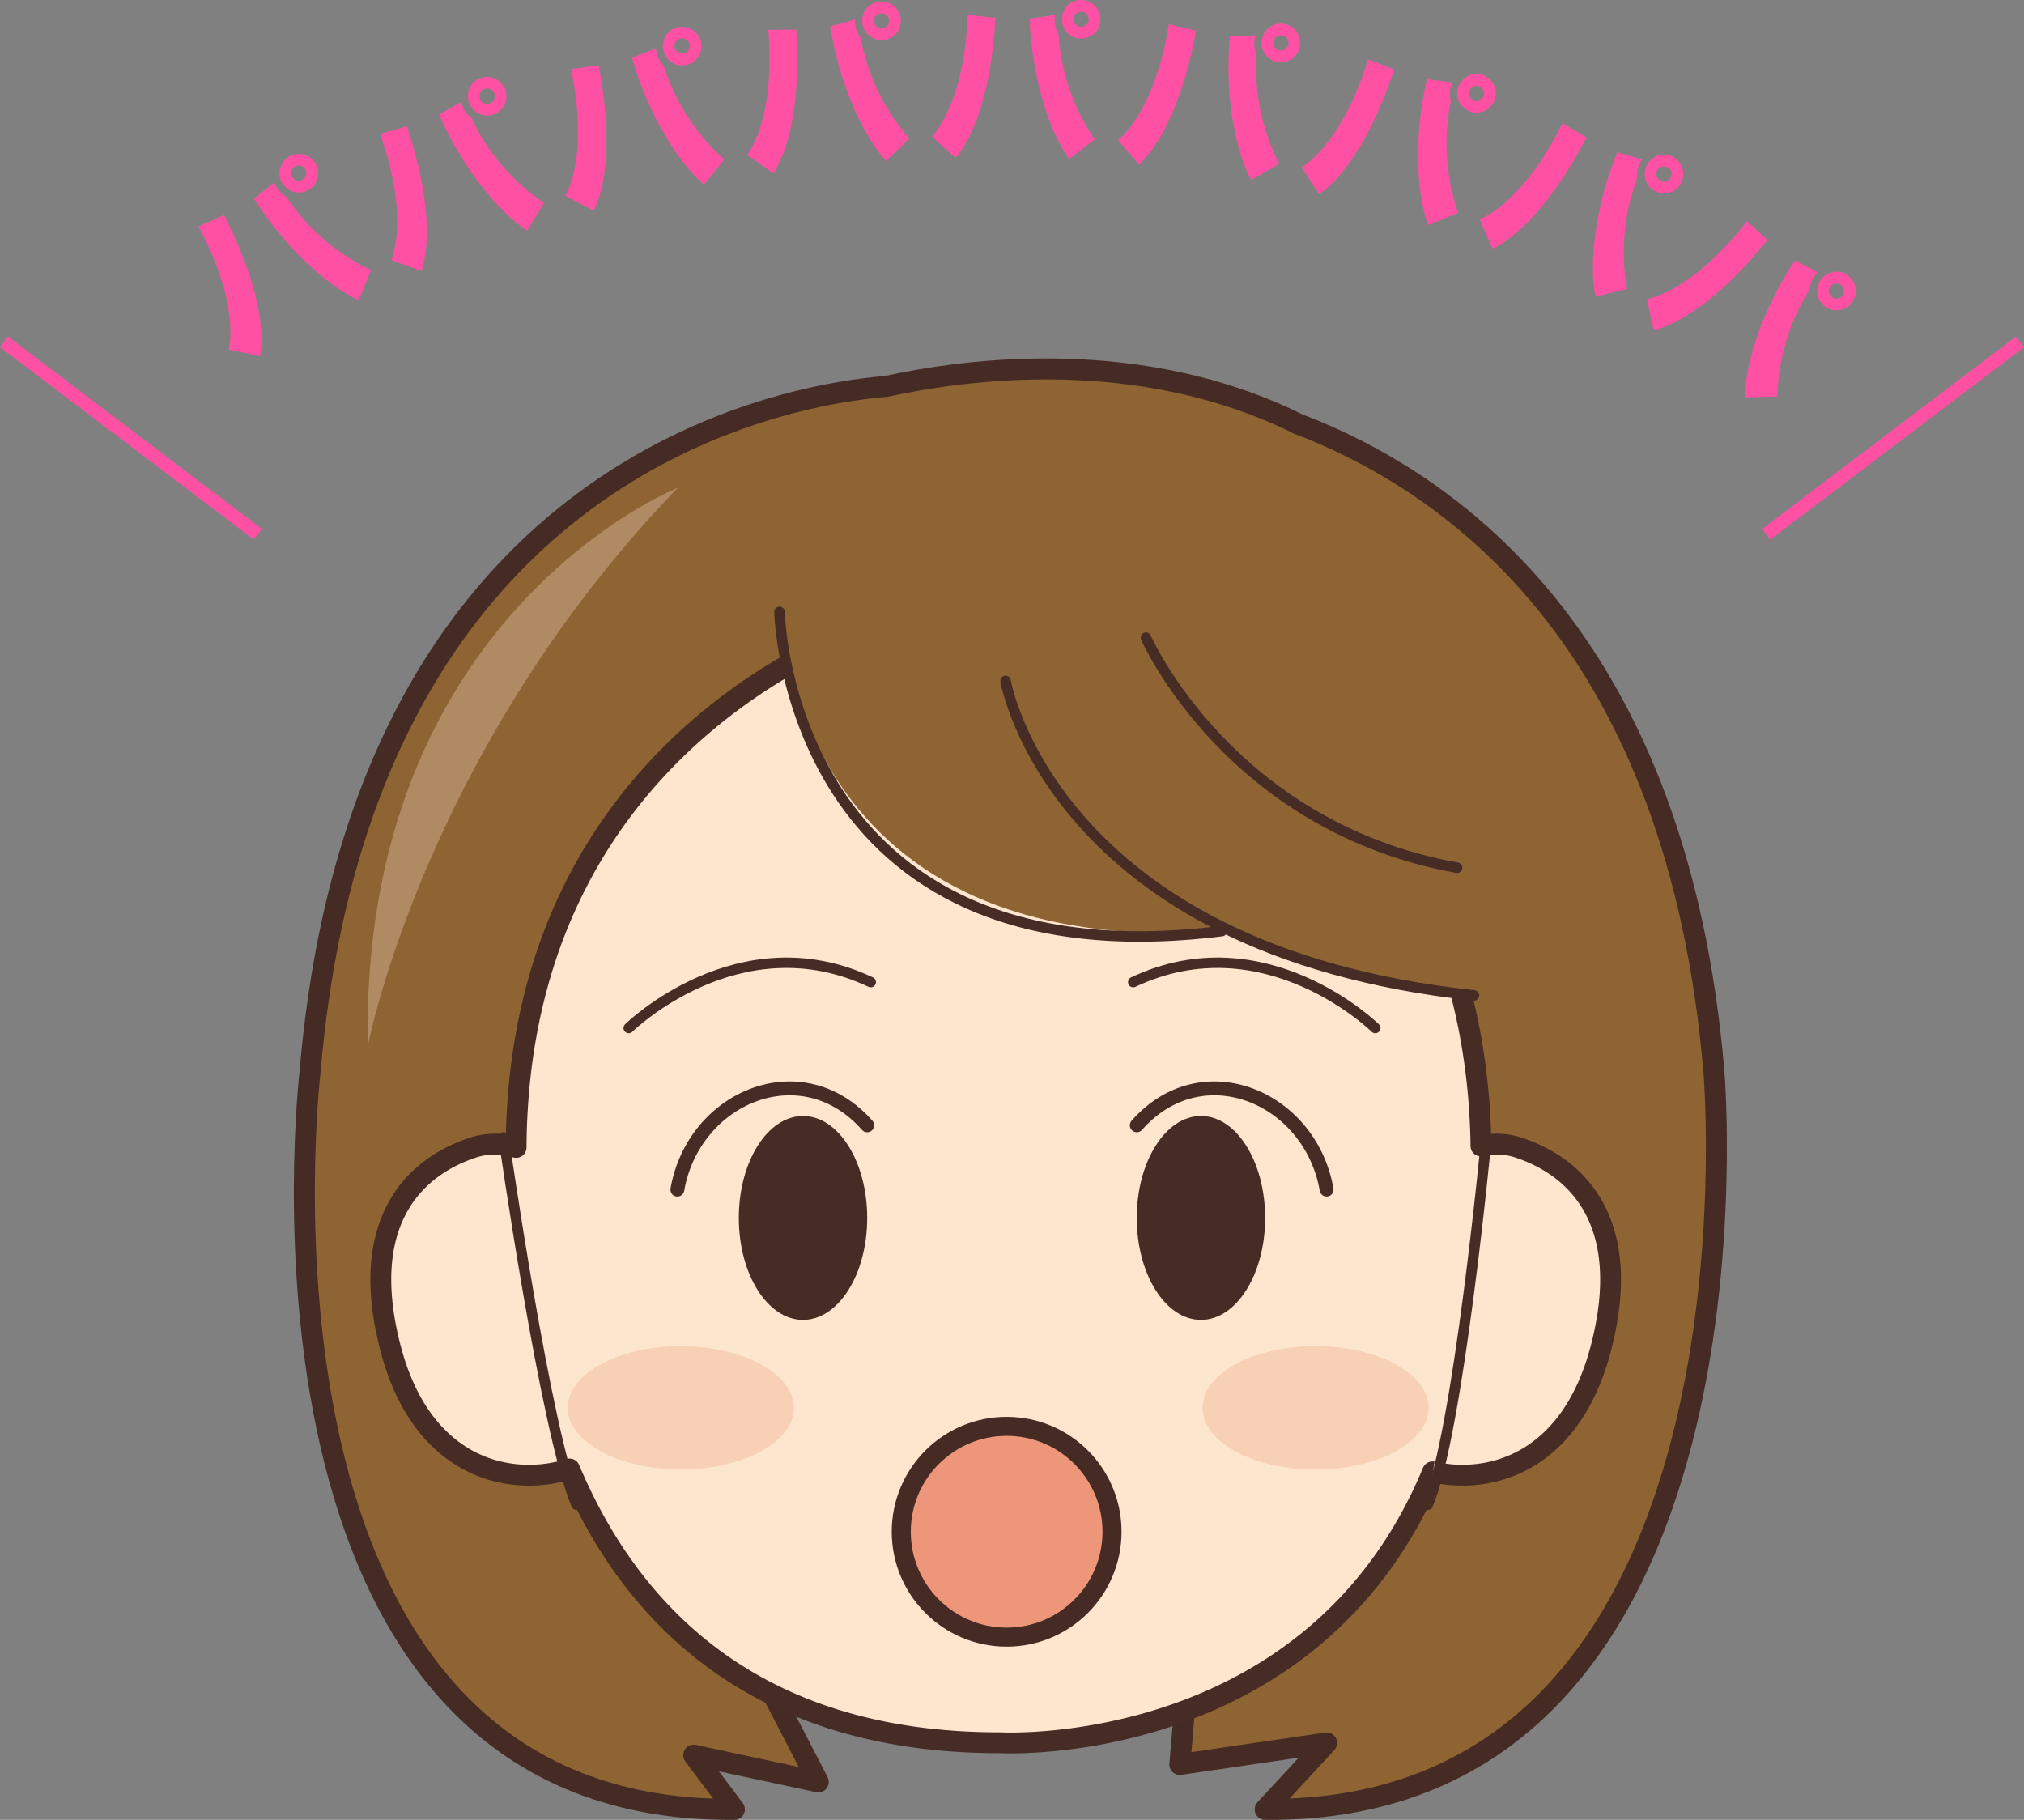 <svg xmlns="http://www.w3.org/2000/svg" width="303.151" height="272.572" viewBox="0 0 303.151 272.572">
  <rect x="0" y="0" width="303.151" height="272.572" fill="#808080" stroke="none"/>
  <g id="img-04" transform="translate(-288.466 -1031.777)">
    <g id="グループ_141" data-name="グループ 141" transform="translate(289.07 1031.777)">
      <g id="グループ_140" data-name="グループ 140" transform="translate(29.128)">
        <path id="パス_349" data-name="パス 349" d="M309.2,1073.426c.824-4.614-.615-11.106-4.546-18.448l3.819-1.7c3.376,6.571,6.416,15.047,5.4,21.125Zm6.8-25.03a4.371,4.371,0,0,0,.267.632,3.969,3.969,0,0,0,1.553,1.529,31.51,31.51,0,0,0,12.682,10.968L328.638,1066c-4.735-2.107-11.175-8.031-15.673-15.2Zm6.2-2.806a2.892,2.892,0,1,1-3.935-1.118A2.907,2.907,0,0,1,322.2,1045.59Zm-3.511,1.98a1.139,1.139,0,0,0,1.983-1.12,1.139,1.139,0,1,0-1.983,1.12Z" transform="translate(-304.651 -1021.059)" fill="#ff50a4"/>
        <path id="パス_350" data-name="パス 350" d="M320.915,1065.37c1.507-4.434,1.06-11.067-1.722-18.911l4.029-1.109c2.35,7,4.079,15.832,2.159,21.684Zm10.48-23.71a4.4,4.4,0,0,0,.166.664,3.965,3.965,0,0,0,1.307,1.744,31.482,31.482,0,0,0,10.884,12.746l-2.513,4.144c-4.363-2.795-9.837-9.618-13.2-17.38Zm6.549-1.843a2.892,2.892,0,1,1-3.722-1.694A2.91,2.91,0,0,1,337.943,1039.817Zm-3.767,1.43a1.137,1.137,0,0,0,2.127-.806,1.138,1.138,0,1,0-2.127.806Z" transform="translate(-292.008 -1026.422)" fill="#ff50a4"/>
        <path id="パス_351" data-name="パス 351" d="M334.06,1059.238c2.083-4.2,2.522-10.828.808-18.973l4.143-.565c1.4,7.254,1.937,16.236-.746,21.781Zm13.538-22.106a4.478,4.478,0,0,0,.078.679,3.974,3.974,0,0,0,1.062,1.9,31.492,31.492,0,0,0,9.093,14.079l-3.042,3.773c-3.952-3.346-8.47-10.839-10.775-18.979Zm6.737-.957a2.891,2.891,0,1,1-3.464-2.174A2.909,2.909,0,0,1,354.336,1036.174Zm-3.924.918a1.138,1.138,0,0,0,2.215-.518,1.138,1.138,0,1,0-2.215.518Z" transform="translate(-279.082 -1029.91)" fill="#ff50a4"/>
        <path id="パス_352" data-name="パス 352" d="M348.616,1054.888c2.587-3.907,3.844-10.437,3.148-18.736l4.18-.047c.492,7.371-.082,16.355-3.432,21.528Zm16.174-20.274a4.553,4.553,0,0,0-.006.686,3.977,3.977,0,0,0,.819,2.019,31.505,31.505,0,0,0,7.285,15.1l-3.487,3.37c-3.509-3.815-7.068-11.809-8.349-20.177Zm6.807-.114a2.893,2.893,0,1,1-3.171-2.587A2.911,2.911,0,0,1,371.6,1034.5Zm-4.01.425a1.139,1.139,0,0,0,2.266-.24,1.139,1.139,0,1,0-2.266.24Z" transform="translate(-266.426 -1031.673)" fill="#ff50a4"/>
        <path id="パス_353" data-name="パス 353" d="M363.414,1052.244c3.032-3.574,5.055-9.908,5.348-18.23l4.158.447c-.387,7.38-2.023,16.234-5.962,20.973Zm18.466-18.214a4.836,4.836,0,0,0-.088.68,3.973,3.973,0,0,0,.576,2.1,31.5,31.5,0,0,0,5.444,15.86l-3.862,2.933c-3.034-4.2-5.619-12.564-5.9-21.026Zm6.773.694a2.893,2.893,0,1,1-2.842-2.946A2.909,2.909,0,0,1,388.653,1034.724Zm-4.032-.054a1.14,1.14,0,0,0,2.279.032,1.14,1.14,0,1,0-2.279-.032Z" transform="translate(-253.561 -1031.777)" fill="#ff50a4"/>
        <path id="パス_354" data-name="パス 354" d="M378.329,1051.16c3.458-3.157,6.265-9.183,7.607-17.4l4.064.969c-1.314,7.268-4.057,15.838-8.56,20.038Zm20.609-15.722a4.749,4.749,0,0,0-.172.664,3.969,3.969,0,0,0,.3,2.157,31.486,31.486,0,0,0,3.393,16.412l-4.2,2.421c-2.477-4.552-3.984-13.168-3.191-21.59Zm6.627,1.542a2.891,2.891,0,1,1-2.445-3.279A2.907,2.907,0,0,1,405.565,1036.981Zm-3.989-.563a1.138,1.138,0,0,0,2.253.32,1.138,1.138,0,1,0-2.253-.32Z" transform="translate(-240.593 -1030.129)" fill="#ff50a4"/>
        <path id="パス_355" data-name="パス 355" d="M393.048,1052.724c3.86-2.654,7.47-8.237,9.934-16.191l3.894,1.522c-2.3,7.018-6.2,15.131-11.243,18.674Zm22.586-12.738a4.324,4.324,0,0,0-.264.632,3.975,3.975,0,0,0,0,2.178,31.492,31.492,0,0,0,1.1,16.731l-4.494,1.819c-1.826-4.851-2.133-13.6-.189-21.833Zm6.352,2.44a2.892,2.892,0,1,1-1.97-3.584A2.909,2.909,0,0,1,421.987,1042.426Zm-3.875-1.107a1.138,1.138,0,0,0,2.189.624,1.138,1.138,0,1,0-2.189-.624Z" transform="translate(-227.796 -1027.642)" fill="#ff50a4"/>
        <path id="パス_356" data-name="パス 356" d="M407.305,1056.067c4.232-2.008,8.682-6.949,12.374-14.41l3.6,2.118c-3.387,6.564-8.521,13.957-14.058,16.655Zm24.316-9a4.71,4.71,0,0,0-.359.583,3.943,3.943,0,0,0-.34,2.15,31.485,31.485,0,0,0-1.567,16.69l-4.724,1.084c-1.036-5.077.049-13.757,3.273-21.583Zm5.887,3.416a2.892,2.892,0,1,1-1.378-3.851A2.913,2.913,0,0,1,437.508,1050.486Zm-3.651-1.707a1.138,1.138,0,0,0,2.062.965,1.138,1.138,0,1,0-2.062-.965Z" transform="translate(-215.4 -1023.187)" fill="#ff50a4"/>
        <path id="パス_357" data-name="パス 357" d="M420.692,1061.184c4.545-1.133,9.882-5.1,14.972-11.684l3.115,2.789c-4.616,5.765-11.108,12-17.07,13.553Zm25.615-4.021a4.515,4.515,0,0,0-.467.5,3.965,3.965,0,0,0-.759,2.041,31.5,31.5,0,0,0-4.829,16.055l-4.846.131c-.013-5.182,2.763-13.48,7.468-20.513Zm5.1,4.512a2.893,2.893,0,1,1-.591-4.049A2.914,2.914,0,0,1,451.4,1061.675Zm-3.243-2.4a1.139,1.139,0,0,0,1.832,1.354,1.139,1.139,0,1,0-1.832-1.354Z" transform="translate(-203.761 -1016.368)" fill="#ff50a4"/>
      </g>
      <line id="線_30" data-name="線 30" x2="38.012" y2="28.816" transform="translate(0 51.207)" fill="none" stroke="#ff50a4" stroke-miterlimit="10" stroke-width="2"/>
      <line id="線_31" data-name="線 31" x1="38.012" y2="28.816" transform="translate(263.931 51.207)" fill="none" stroke="#ff50a4" stroke-miterlimit="10" stroke-width="2"/>
    </g>
    <g id="グループ_148" data-name="グループ 148" transform="translate(334.05 1087.033)">
      <path id="パス_358" data-name="パス 358" d="M524.252,1166.542c-5.406-63.424-38.03-87.7-62.338-96.988l-.024-.015c-23.615-11.693-49.516-8.239-61.57-5.593-15,1.219-78.583,11.744-86.327,102.6,0,0-13.183,111.207,63.546,110.53l-6.083-8.112,18.649,4-8.73-16.855,18.135-49,2.733-98.427,34.383,22.547,2.107,75.88,7.251,42.84-1.725,20.4,21.983-3.216-9.2,9.946C533.767,1277.752,524.252,1166.542,524.252,1166.542Z" transform="translate(-313.131 -1061.334)" fill="#8f6433" stroke="#452b24" stroke-linecap="round" stroke-linejoin="round" stroke-width="3.144"/>
      <path id="パス_359" data-name="パス 359" d="M489.449,1160.416a10.35,10.35,0,0,0-5.416-.181c-.26-22.615-8.878-79.215-88.753-78.795,0,0-55.393,15.462-55.758,79.015a10.574,10.574,0,0,0-6.264-.039c-8.745,2.787-17.545,10.951-12.544,30.124,4.741,18.184,18.061,20.85,26.808,18.079,8.713,20.713,26.856,41.071,64.535,41,0,0,46.824,2.632,64.731-40.569,8.695,1.967,20.747-1.406,25.207-18.511C506.993,1171.367,498.194,1163.2,489.449,1160.416Z" transform="translate(-307.803 -1043.856)" fill="#fce6cd" stroke="#462c25" stroke-linecap="round" stroke-linejoin="round" stroke-width="3.12"/>
      <g id="グループ_146" data-name="グループ 146" transform="translate(48.581 88.942)">
        <g id="グループ_143" data-name="グループ 143">
          <g id="グループ_142" data-name="グループ 142">
            <ellipse id="楕円形_79" data-name="楕円形 79" cx="9.614" cy="15.268" rx="9.614" ry="15.268" transform="translate(16.495 22.953)" fill="#462c25"/>
            <path id="パス_360" data-name="パス 360" d="M339.118,1118.688s16.494-16.221,36.256-6.874" transform="translate(-339.118 -1108.912)" fill="none" stroke="#462c25" stroke-linecap="round" stroke-linejoin="round" stroke-width="1.558"/>
          </g>
          <path id="パス_361" data-name="パス 361" d="M343.018,1134.136c2.413-13.843,18.616-20.753,28.432-9.628" transform="translate(-335.727 -1100.16)" fill="none" stroke="#462c25" stroke-linecap="round" stroke-linejoin="round" stroke-width="2.077"/>
        </g>
        <g id="グループ_145" data-name="グループ 145" transform="translate(75.564)">
          <g id="グループ_144" data-name="グループ 144">
            <ellipse id="楕円形_80" data-name="楕円形 80" cx="9.614" cy="15.268" rx="9.614" ry="15.268" transform="translate(0.534 22.953)" fill="#462c25"/>
            <path id="パス_362" data-name="パス 362" d="M415.8,1118.688s-16.5-16.221-36.258-6.874" transform="translate(-379.539 -1108.912)" fill="none" stroke="#462c25" stroke-linecap="round" stroke-linejoin="round" stroke-width="1.558"/>
          </g>
          <path id="パス_363" data-name="パス 363" d="M408.255,1134.136c-2.411-13.843-18.614-20.753-28.43-9.628" transform="translate(-379.29 -1100.16)" fill="none" stroke="#462c25" stroke-linecap="round" stroke-linejoin="round" stroke-width="2.077"/>
        </g>
      </g>
      <path id="パス_364" data-name="パス 364" d="M357.718,1076.512s15.17,61.719,99,67.2l-1.6-49.045-39.937-20.119Z" transform="translate(-274.365 -1049.842)" fill="#8f6433"/>
      <path id="パス_365" data-name="パス 365" d="M351.2,1088.1s-.034,54.675,66.256,49.931l14.036-47.951-39.935-20.119Z" transform="translate(-280.035 -1053.833)" fill="#8f6433"/>
      <path id="パス_366" data-name="パス 366" d="M329.1,1122.9s6.33,44.386,10.925,55.03" transform="translate(-299.251 -1007.812)" fill="#fce6cd" stroke="#462c25" stroke-linecap="round" stroke-linejoin="round" stroke-width="1.572"/>
      <path id="パス_367" data-name="パス 367" d="M411.934,1122.9s-4.2,44.386-8.8,55.03" transform="translate(-234.876 -1007.812)" fill="#fce6cd" stroke="#462c25" stroke-linecap="round" stroke-linejoin="round" stroke-width="1.572"/>
      <path id="パス_368" data-name="パス 368" d="M369.313,1086.332s6.96,40.346,70.158,47.1" transform="translate(-264.284 -1039.601)" fill="none" stroke="#462c25" stroke-linecap="round" stroke-linejoin="round" stroke-width="1.572"/>
      <path id="パス_369" data-name="パス 369" d="M380.559,1082.866s12.428,28.288,46.607,34.461" transform="translate(-254.507 -1042.614)" fill="none" stroke="#462c25" stroke-linecap="round" stroke-linejoin="round" stroke-width="1.572"/>
      <path id="パス_370" data-name="パス 370" d="M364.669,1070.852s-47.663,18.969-46.448,83.657C318.222,1154.509,326.645,1110.249,364.669,1070.852Z" transform="translate(-308.724 -1053.059)" fill="#b08a63"/>
      <path id="パス_371" data-name="パス 371" d="M351.2,1080.8s1.122,55.93,66.256,47.809" transform="translate(-280.035 -1044.41)" fill="none" stroke="#462c25" stroke-linecap="round" stroke-linejoin="round" stroke-width="1.572"/>
      <path id="パス_372" data-name="パス 372" d="M313.388,1086.332" transform="translate(-312.907 -1039.601)" fill="#fff"/>
      <g id="グループ_147" data-name="グループ 147" transform="translate(39.453 146.369)">
        <ellipse id="楕円形_81" data-name="楕円形 81" cx="16.93" cy="9.236" rx="16.93" ry="9.236" fill="#ed9679" opacity="0.28"/>
        <ellipse id="楕円形_82" data-name="楕円形 82" cx="16.93" cy="9.236" rx="16.93" ry="9.236" transform="translate(95.071)" fill="#ed9679" opacity="0.28"/>
      </g>
      <circle id="楕円形_83" data-name="楕円形 83" cx="15.784" cy="15.784" r="15.784" transform="translate(89.406 158.378)" fill="#ed9679" stroke="#452b24" stroke-linecap="round" stroke-linejoin="round" stroke-width="2.851"/>
    </g>
  </g>
</svg>

